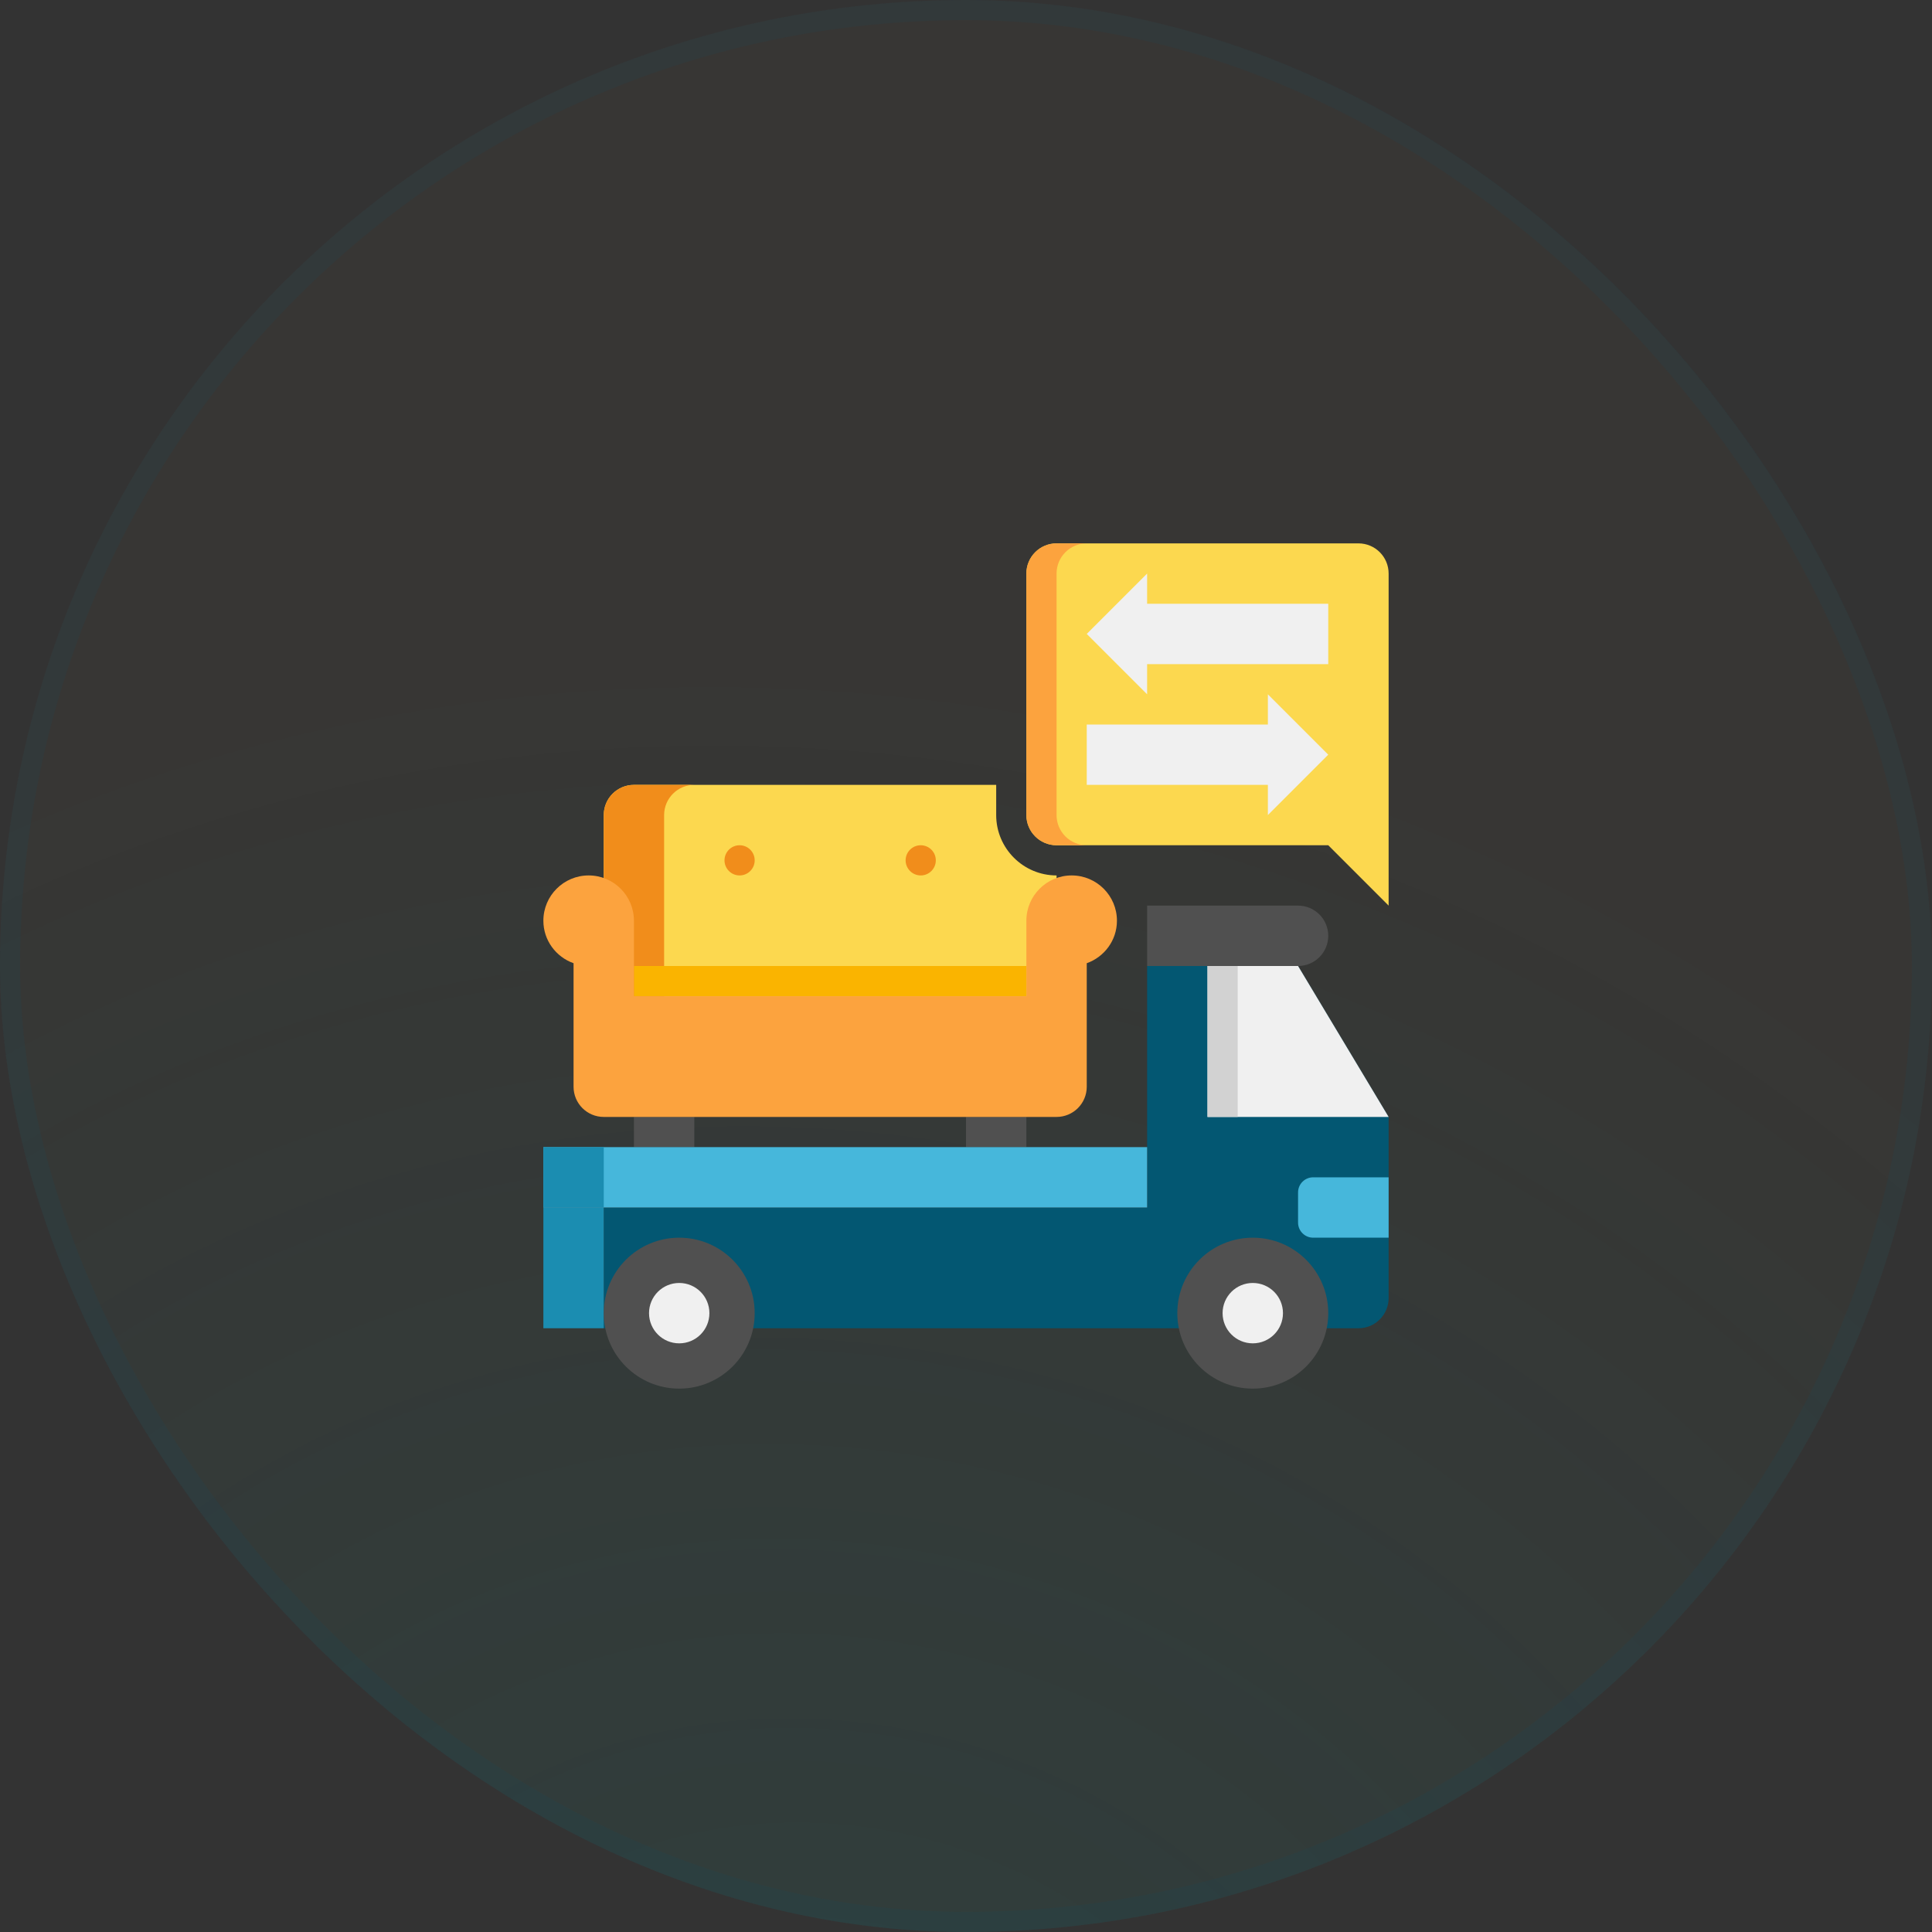 <svg xmlns="http://www.w3.org/2000/svg" width="96" height="96" viewBox="0 0 96 96" fill="none"><rect x="0" y="0" width="96" height="96" fill="#333333" stroke="none"/><rect width="96" height="96" rx="48" fill="#FFD76A" fill-opacity="0.02"></rect><rect width="96" height="96" rx="48" fill="url(#paint0_radial_1207_2412)" fill-opacity="0.15"></rect><rect x="0.5" y="0.5" width="95" height="95" rx="47.5" stroke="#035772" stroke-opacity="0.1"></rect><path d="M49.5 40.5V39H31.5C30.671 39 30 39.671 30 40.5V51H52.5V43.5C50.846 43.5 49.5 42.154 49.5 40.5Z" fill="#FCD84F"></path><path d="M64.5 48H57V60H30V66H67.5C68.329 66 69 65.329 69 64.5V55.5L64.5 48Z" fill="#035772"></path><path d="M27 60H30V66H27V60Z" fill="#1B8DB1"></path><path d="M64.5 48H57V45H64.5C65.329 45 66 45.671 66 46.5C66 47.329 65.329 48 64.5 48Z" fill="#505050"></path><path d="M69 55.5H60V48H64.5L69 55.5Z" fill="#F0F0F0"></path><path d="M65.25 61.5H69V58.5H65.25C64.836 58.5 64.5 58.836 64.5 59.25V60.75C64.5 61.164 64.836 61.5 65.25 61.5Z" fill="#46B7DB"></path><path d="M62.25 69C60.179 69 58.5 67.321 58.5 65.25C58.5 63.179 60.179 61.5 62.25 61.5C64.321 61.5 66 63.179 66 65.25C66 67.321 64.321 69 62.25 69Z" fill="#505050"></path><path d="M33.75 69C31.679 69 30 67.321 30 65.25C30 63.179 31.679 61.5 33.75 61.5C35.821 61.5 37.5 63.179 37.5 65.25C37.5 67.321 35.821 69 33.75 69Z" fill="#505050"></path><path d="M62.25 66.75C61.421 66.75 60.75 66.079 60.75 65.25C60.75 64.421 61.421 63.75 62.25 63.75C63.079 63.75 63.75 64.421 63.75 65.25C63.75 66.079 63.079 66.75 62.25 66.75Z" fill="#F0F0F0"></path><path d="M33.75 66.75C32.921 66.75 32.25 66.079 32.25 65.25C32.25 64.421 32.921 63.75 33.75 63.75C34.579 63.75 35.25 64.421 35.25 65.25C35.25 66.079 34.579 66.75 33.75 66.75Z" fill="#F0F0F0"></path><path d="M60 48H61.5V55.5H60V48Z" fill="#D2D2D2"></path><path d="M34.5 39H31.5C30.671 39 30 39.671 30 40.5V51H33V40.5C33 39.671 33.671 39 34.5 39Z" fill="#F18D1B"></path><path d="M31.5 55.5H34.5V57H31.5V55.5Z" fill="#505050"></path><path d="M48 55.5H51V57H48V55.5Z" fill="#505050"></path><path d="M36.75 43.5C36.336 43.5 36 43.164 36 42.75C36 42.336 36.336 42 36.75 42C37.164 42 37.5 42.336 37.5 42.75C37.5 43.164 37.164 43.5 36.75 43.5Z" fill="#F18D1B"></path><path d="M45.75 43.5C45.336 43.5 45 43.164 45 42.75C45 42.336 45.336 42 45.75 42C46.164 42 46.5 42.336 46.5 42.75C46.5 43.164 46.164 43.5 45.75 43.5Z" fill="#F18D1B"></path><path d="M31.5 48H51V49.5H31.5V48Z" fill="#FAB400"></path><path d="M53.25 43.5C52.007 43.5 51 44.507 51 45.75V49.5H31.5V45.75C31.5 44.507 30.493 43.5 29.25 43.5C28.007 43.5 27 44.507 27 45.75C27 46.728 27.628 47.552 28.5 47.862V54C28.5 54.828 29.171 55.5 30 55.5H52.5C53.329 55.5 54 54.828 54 54V47.862C54.872 47.552 55.5 46.728 55.5 45.75C55.5 44.507 54.493 43.5 53.25 43.5Z" fill="#FCA33E"></path><path d="M27 57H57V60H27V57Z" fill="#46B7DB"></path><path d="M27 57H30V60H27V57Z" fill="#1B8DB1"></path><path d="M52.5 42H66L69 45V28.5C69 27.671 68.329 27 67.5 27H52.5C51.671 27 51 27.671 51 28.5V40.5C51 41.329 51.671 42 52.5 42Z" fill="#FCD84F"></path><path d="M52.5 40.5V28.5C52.5 27.671 53.171 27 54 27H52.5C51.671 27 51 27.671 51 28.5V40.5C51 41.329 51.671 42 52.5 42H54C53.171 42 52.5 41.329 52.5 40.5Z" fill="#FCA33E"></path><path d="M54 31.5L57 34.5V33H66V30H57V28.5L54 31.5Z" fill="#F0F0F0"></path><path d="M66 37.5L63 34.5V36H54V39H63V40.5L66 37.5Z" fill="#F0F0F0"></path><defs><radialGradient id="paint0_radial_1207_2412" cx="0" cy="0" r="1" gradientUnits="userSpaceOnUse" gradientTransform="translate(42.5 112) rotate(-65.889) scale(78.334 89.341)"><stop stop-color="#037272"></stop><stop offset="1" stop-color="#037272" stop-opacity="0"></stop></radialGradient></defs></svg>